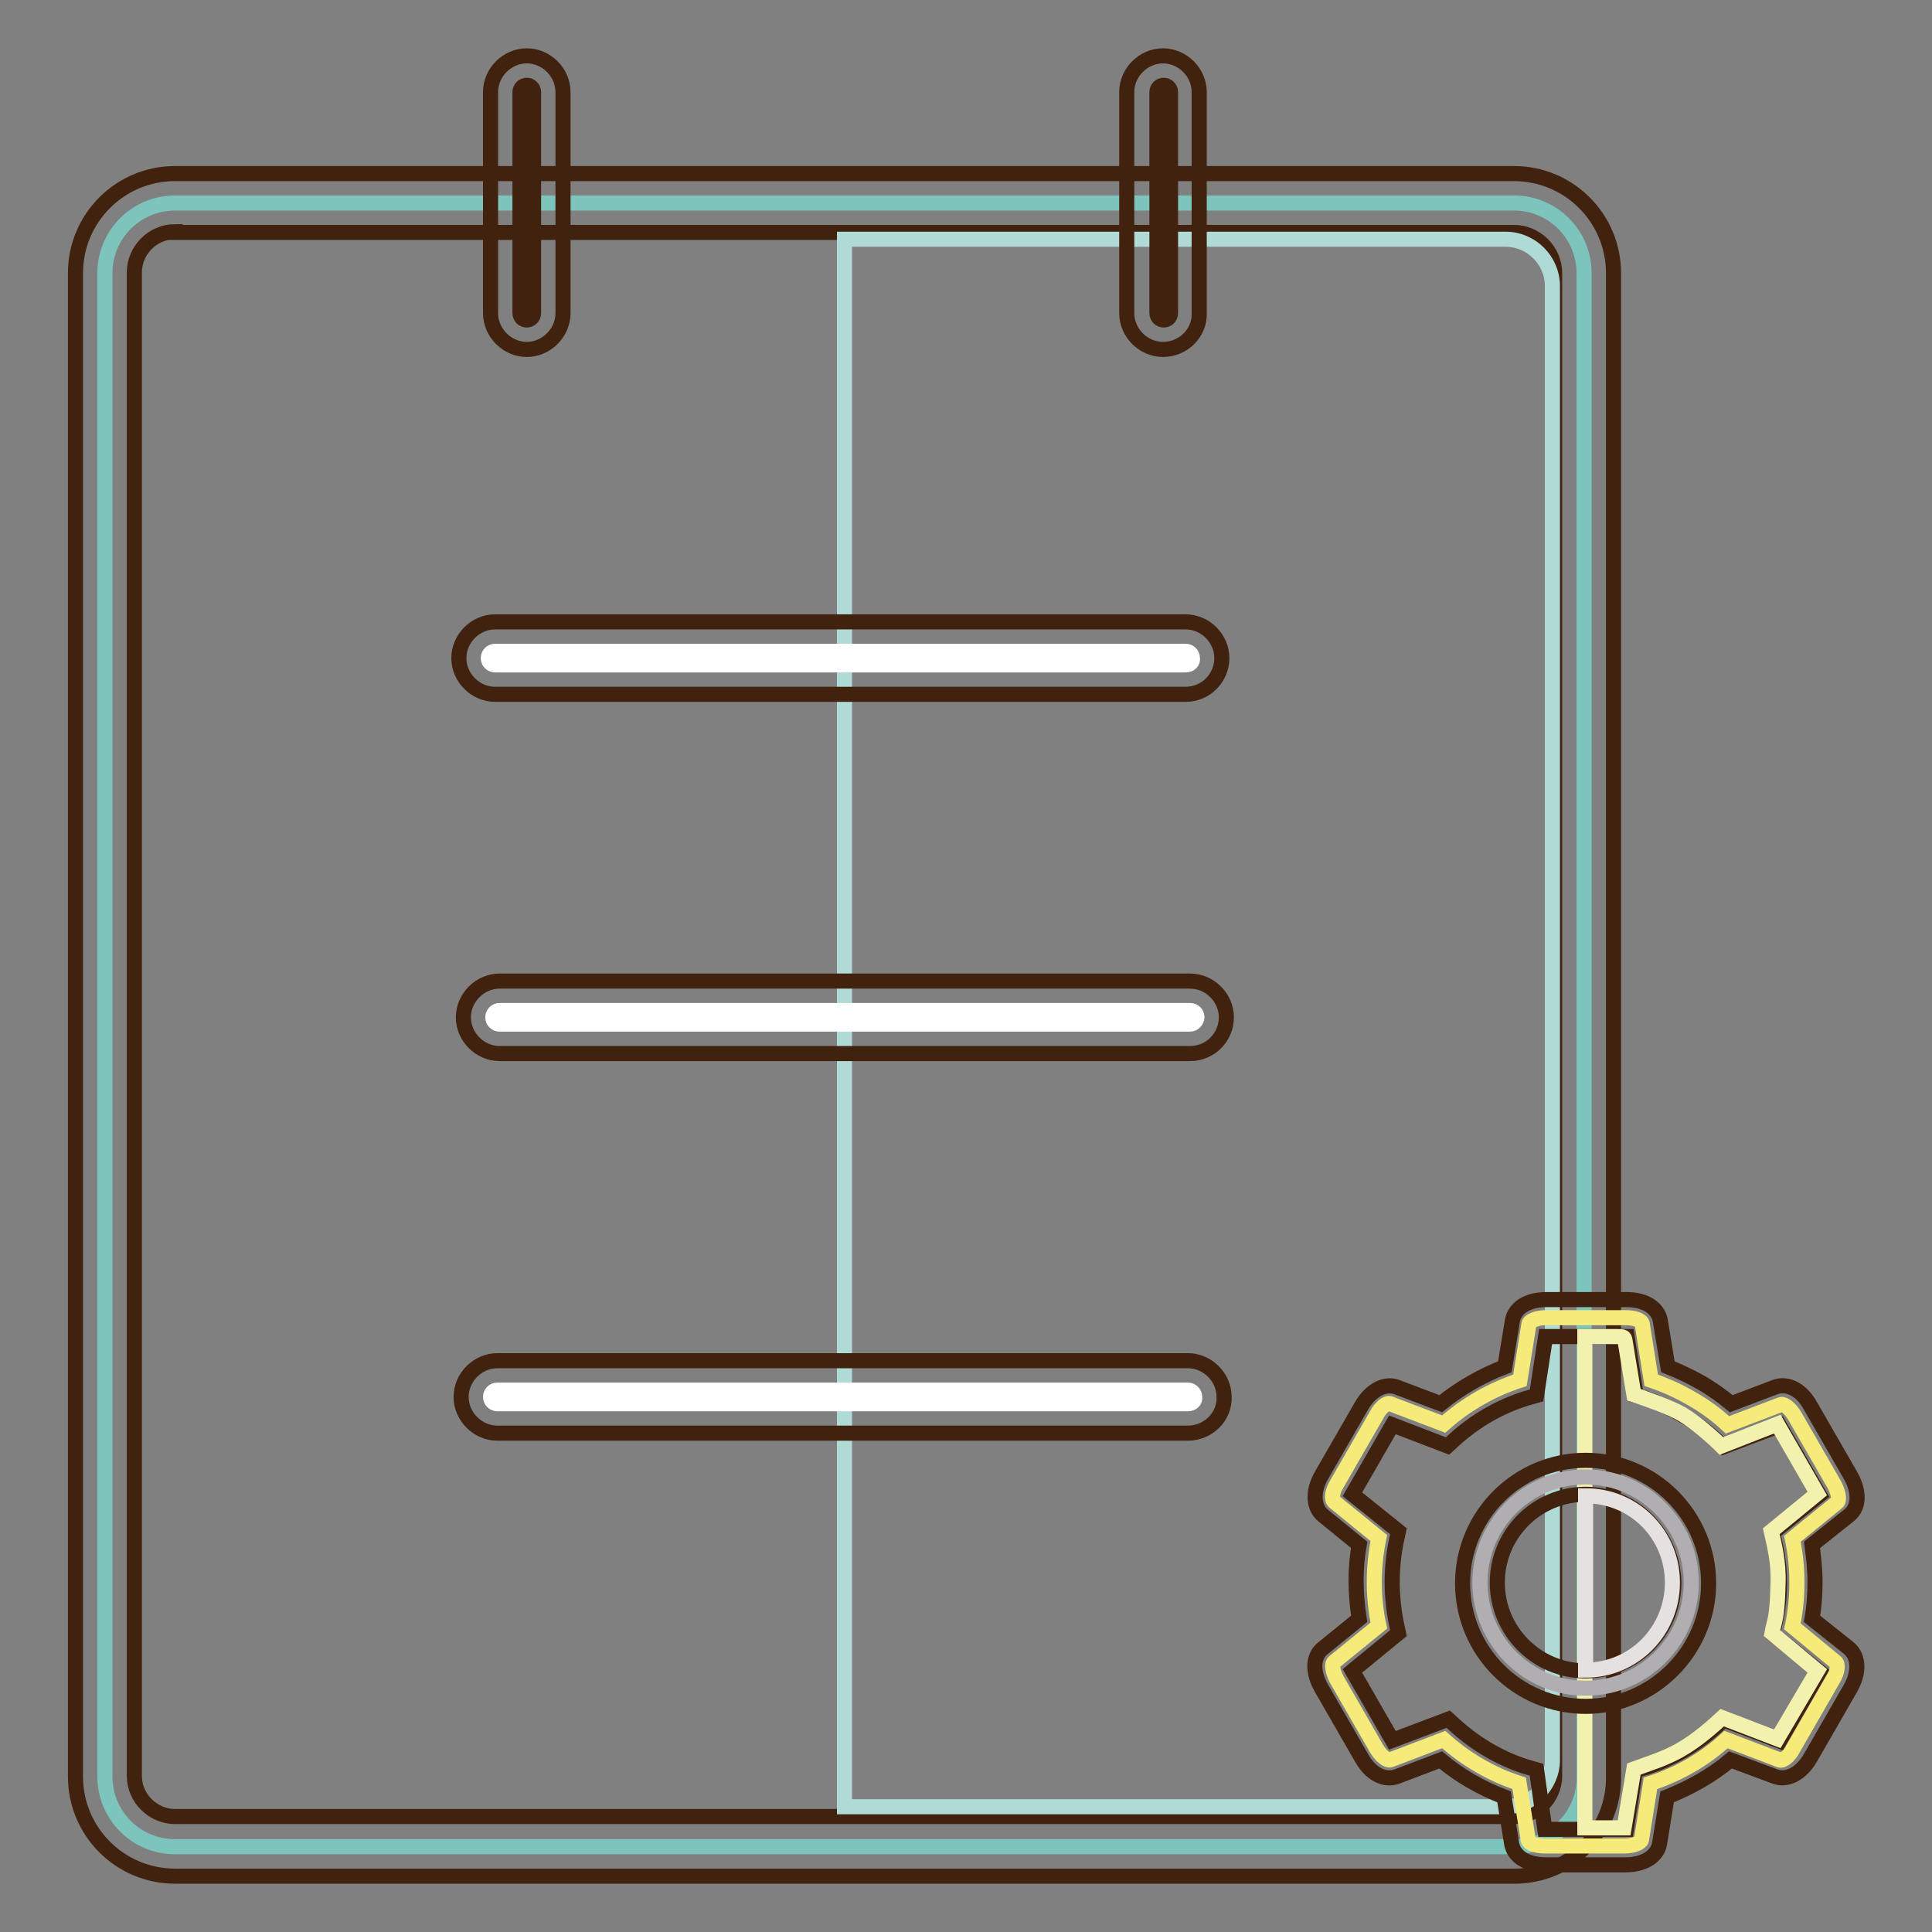 <?xml version="1.0" encoding="utf-8"?>
<!-- Svg Vector Icons : http://www.onlinewebfonts.com/icon -->
<!DOCTYPE svg PUBLIC "-//W3C//DTD SVG 1.1//EN" "http://www.w3.org/Graphics/SVG/1.1/DTD/svg11.dtd">
<svg version="1.1" xmlns="http://www.w3.org/2000/svg" xmlns:xlink="http://www.w3.org/1999/xlink" x="0px" y="0px" viewBox="0 0 256 256" enable-background="new 0 0 256 256" xml:space="preserve">
<rect x="0" y="0" width="256" height="256" fill="#808080" stroke="none"/>
<g> <path stroke-width="2" fill-opacity="0" stroke="#7dc4bd"  d="M200.7,244.7H23.2c-5.2,0-9.3-4.2-9.3-9.3V36.2c0-5.2,4.2-9.3,9.3-9.3h177.4c5.2,0,9.3,4.2,9.3,9.3v199.2 C210,240.6,205.8,244.7,200.7,244.7z"/> <path stroke-width="2" fill-opacity="0" stroke="#40220f"  d="M200.7,248.6H23.2c-7.3,0-13.2-5.9-13.2-13.2V36.2c0-7.3,5.9-13.2,13.2-13.2h177.4 c7.3,0,13.2,5.9,13.2,13.2v199.2C213.9,242.7,208,248.6,200.7,248.6z M23.2,30.7c-3,0-5.4,2.5-5.4,5.4v199.2c0,3,2.5,5.4,5.4,5.4 h177.4c3,0,5.4-2.5,5.4-5.4V36.2c0-3-2.5-5.4-5.4-5.4H23.2z"/> <path stroke-width="2" fill-opacity="0" stroke="#afdad6"  d="M199.5,239.4h-87.6V31.7h87.6c3.4,0,6.2,2.8,6.2,6.2v195.3C205.7,236.6,202.9,239.4,199.5,239.4z"/> <path stroke-width="2" fill-opacity="0" stroke="#f6ea79"  d="M237.5,215.5c0.4-1.9,0.6-3.8,0.6-5.8c0-2-0.2-3.9-0.6-5.8l5.9-4.8c0.4-0.3,0.2-1.3-0.3-2.3l-5.3-9.2 c-0.6-1-1.4-1.6-1.8-1.5l-7.1,2.7c-1.4-1.3-3-2.5-4.8-3.5c-1.7-1-3.5-1.8-5.3-2.4l-1.2-7.5c-0.1-0.5-1.1-0.8-2.2-0.8h-10.6 c-1.1,0-2.1,0.4-2.2,0.8l-1.2,7.5c-3.7,1.2-7.2,3.2-10.1,5.8l-7.1-2.7c-0.4-0.2-1.3,0.5-1.8,1.5l-5.3,9.2c-0.6,1-0.7,2-0.3,2.3 l5.9,4.8c-0.8,3.9-0.8,7.8,0,11.6l-5.9,4.8c-0.4,0.3-0.2,1.3,0.3,2.3l5.3,9.2c0.6,1,1.4,1.6,1.8,1.5l7.1-2.7 c2.9,2.6,6.3,4.6,10,5.8l1.2,7.5c0.1,0.5,1.1,0.8,2.2,0.8h10.6c1.1,0,2.1-0.4,2.2-0.8l1.2-7.5c3.7-1.2,7.2-3.2,10-5.8l7.1,2.7 c0.4,0.2,1.3-0.5,1.8-1.5l5.3-9.2c0.6-1,0.7-2,0.3-2.3L237.5,215.5L237.5,215.5z"/> <path stroke-width="2" fill-opacity="0" stroke="#40220f"  d="M215.4,247.1h-10.6c-2.5,0-4.2-1.1-4.5-2.8l-1-6.2c-3.1-1.2-5.9-2.8-8.4-4.9l-5.8,2.2 c-1.6,0.6-3.5-0.3-4.7-2.5l-5.3-9.2c-1.2-2.1-1.2-4.2,0.2-5.3l4.8-3.9c-0.5-3.2-0.6-6.5,0-9.8l-4.8-3.9c-1.3-1.1-1.4-3.2-0.2-5.3 l5.3-9.2c1.2-2.1,3.1-3.1,4.7-2.5l5.8,2.2c2.6-2.1,5.4-3.7,8.5-4.9l1-6.1c0.3-1.7,2-2.8,4.5-2.8h10.6c2.5,0,4.2,1.1,4.5,2.8l1,6.1 c1.5,0.6,3,1.3,4.4,2.1c1.4,0.8,2.8,1.8,4,2.8l5.8-2.2c1.6-0.6,3.5,0.3,4.7,2.5l5.3,9.2c1.2,2.1,1.2,4.2-0.2,5.3l-4.9,3.9 c0.2,1.6,0.4,3.2,0.4,4.9c0,1.6-0.1,3.2-0.4,4.9l4.9,3.9c1.3,1.1,1.4,3.2,0.2,5.3l-5.3,9.2c-1.2,2.1-3.1,3.1-4.7,2.5l-5.9-2.2 c-2.5,2.1-5.4,3.7-8.4,4.9l-1,6.2C219.6,246,217.8,247.1,215.4,247.1L215.4,247.1z M204.7,242.4h10.8l1.2-7.8l1.4-0.4 c3.4-1.1,6.5-2.9,9.2-5.3l1.1-1l7.4,2.8l0,0l5.3-9.2l0,0l-6.2-5l0.3-1.4c0.4-1.7,0.6-3.5,0.6-5.3c0-1.8-0.2-3.6-0.6-5.3l-0.3-1.4 l6.2-5l0,0l-5.3-9.2l0,0l-7.4,2.8l-1.1-1c-1.3-1.2-2.8-2.3-4.4-3.2c-1.5-0.9-3.2-1.6-4.8-2.2l-1.3-0.4l-1.2-7.8h-10.8l-1.2,7.8 l-1.4,0.4c-3.5,1.1-6.6,2.9-9.3,5.3l-1.1,1l-7.3-2.8l0,0l-5.3,9.2l0,0l6.1,4.9l-0.3,1.4c-0.7,3.5-0.7,7.1,0,10.7l0.3,1.4l-6.1,5 l0,0l5.3,9.2l0,0l7.4-2.8l1.1,1c2.7,2.4,5.8,4.2,9.2,5.3l1.4,0.4L204.7,242.4L204.7,242.4z"/> <path stroke-width="2" fill-opacity="0" stroke="#f2f2ae"  d="M234.8,216.4c0.3-1.7,0.7-1.8,0.8-6.6c0.1-2.9-0.5-5.1-0.9-6.9l6.1-5l-5.3-9.2l-7.4,2.9 c-1.2-1.2-3.5-3.2-5.2-4.2c-1.5-0.9-4.9-2.1-6.4-2.6l-1.2-7.3c-0.1-0.4-0.3-0.4-1.3-0.4l-4,0v65.1h5.2l1.3-7.8 c1.6-0.6,4-1.3,6.1-2.5c2.3-1.3,4.3-3.1,5.6-4.3l7.3,2.8l5.3-9L234.8,216.4L234.8,216.4z"/> <path stroke-width="2" fill-opacity="0" stroke="#b0aeb1"  d="M196.1,209.7c0,7.7,6.3,14,14,14c7.7,0,14-6.3,14-14l0,0c0-7.7-6.3-14-14-14 C202.3,195.7,196.1,202,196.1,209.7z"/> <path stroke-width="2" fill-opacity="0" stroke="#40220f"  d="M210.1,226.1c-9,0-16.3-7.3-16.3-16.3c0-9,7.3-16.3,16.3-16.3c9,0,16.3,7.3,16.3,16.3 C226.4,218.7,219.1,226.1,210.1,226.1z M210.1,198c-6.4,0-11.7,5.2-11.7,11.7c0,6.4,5.2,11.7,11.7,11.7s11.7-5.2,11.7-11.7 C221.7,203.3,216.5,198,210.1,198z"/> <path stroke-width="2" fill-opacity="0" stroke="#e6e1e1"  d="M210.1,198.2l0,23.1h0c6.4,0,11.5-5.2,11.5-11.6C221.6,203.3,216.5,198.2,210.1,198.2L210.1,198.2z"/> <path stroke-width="2" fill-opacity="0" stroke="#40220f"  d="M70.7,12.2v29.3c0,0.5-0.4,0.9-0.9,0.9s-0.9-0.4-0.9-0.9V12.2c0-0.5,0.4-0.9,0.9-0.9 C70.3,11.3,70.7,11.7,70.7,12.2z"/> <path stroke-width="2" fill-opacity="0" stroke="#40220f"  d="M69.8,46.3c-2.6,0-4.8-2.2-4.8-4.8V12.2c0-2.6,2.2-4.8,4.8-4.8s4.8,2.2,4.8,4.8v29.3 C74.6,44.1,72.4,46.3,69.8,46.3z"/> <path stroke-width="2" fill-opacity="0" stroke="#40220f"  d="M155.1,12.2v29.3c0,0.5-0.4,0.9-0.9,0.9c-0.5,0-0.9-0.4-0.9-0.9V12.2c0-0.5,0.4-0.9,0.9-0.9 C154.7,11.3,155.1,11.7,155.1,12.2z"/> <path stroke-width="2" fill-opacity="0" stroke="#40220f"  d="M154.1,46.3c-2.6,0-4.8-2.2-4.8-4.8V12.2c0-2.6,2.2-4.8,4.8-4.8s4.8,2.2,4.8,4.8v29.3 C159,44.1,156.8,46.3,154.1,46.3z"/> <path stroke-width="2" fill-opacity="0" stroke="#ffffff"  d="M157.1,88.1H65.6c-0.5,0-0.9-0.4-0.9-0.9c0-0.5,0.4-0.9,0.9-0.9h91.5c0.5,0,0.9,0.4,0.9,0.9 C158.1,87.7,157.7,88.1,157.1,88.1z"/> <path stroke-width="2" fill-opacity="0" stroke="#40220f"  d="M157.1,92H65.6c-2.6,0-4.8-2.2-4.8-4.8s2.2-4.8,4.8-4.8h91.5c2.6,0,4.8,2.2,4.8,4.8S159.8,92,157.1,92z"/> <path stroke-width="2" fill-opacity="0" stroke="#ffffff"  d="M157.7,135.7H66.2c-0.5,0-0.9-0.4-0.9-0.9s0.4-0.9,0.9-0.9h91.5c0.5,0,0.9,0.4,0.9,0.9 C158.6,135.2,158.2,135.7,157.7,135.7z"/> <path stroke-width="2" fill-opacity="0" stroke="#40220f"  d="M157.7,139.6H66.2c-2.6,0-4.8-2.2-4.8-4.8c0-2.6,2.2-4.8,4.8-4.8h91.5c2.6,0,4.8,2.2,4.8,4.8 C162.5,137.4,160.4,139.6,157.7,139.6z"/> <path stroke-width="2" fill-opacity="0" stroke="#ffffff"  d="M157.4,186H65.9c-0.5,0-0.9-0.4-0.9-0.9c0-0.5,0.4-0.9,0.9-0.9h91.5c0.5,0,0.9,0.4,0.9,0.9 C158.4,185.6,158,186,157.4,186z"/> <path stroke-width="2" fill-opacity="0" stroke="#40220f"  d="M157.4,189.9H65.9c-2.6,0-4.8-2.2-4.8-4.8c0-2.6,2.2-4.8,4.8-4.8h91.5c2.6,0,4.8,2.2,4.8,4.8 C162.3,187.7,160.1,189.9,157.4,189.9z"/></g>
</svg>